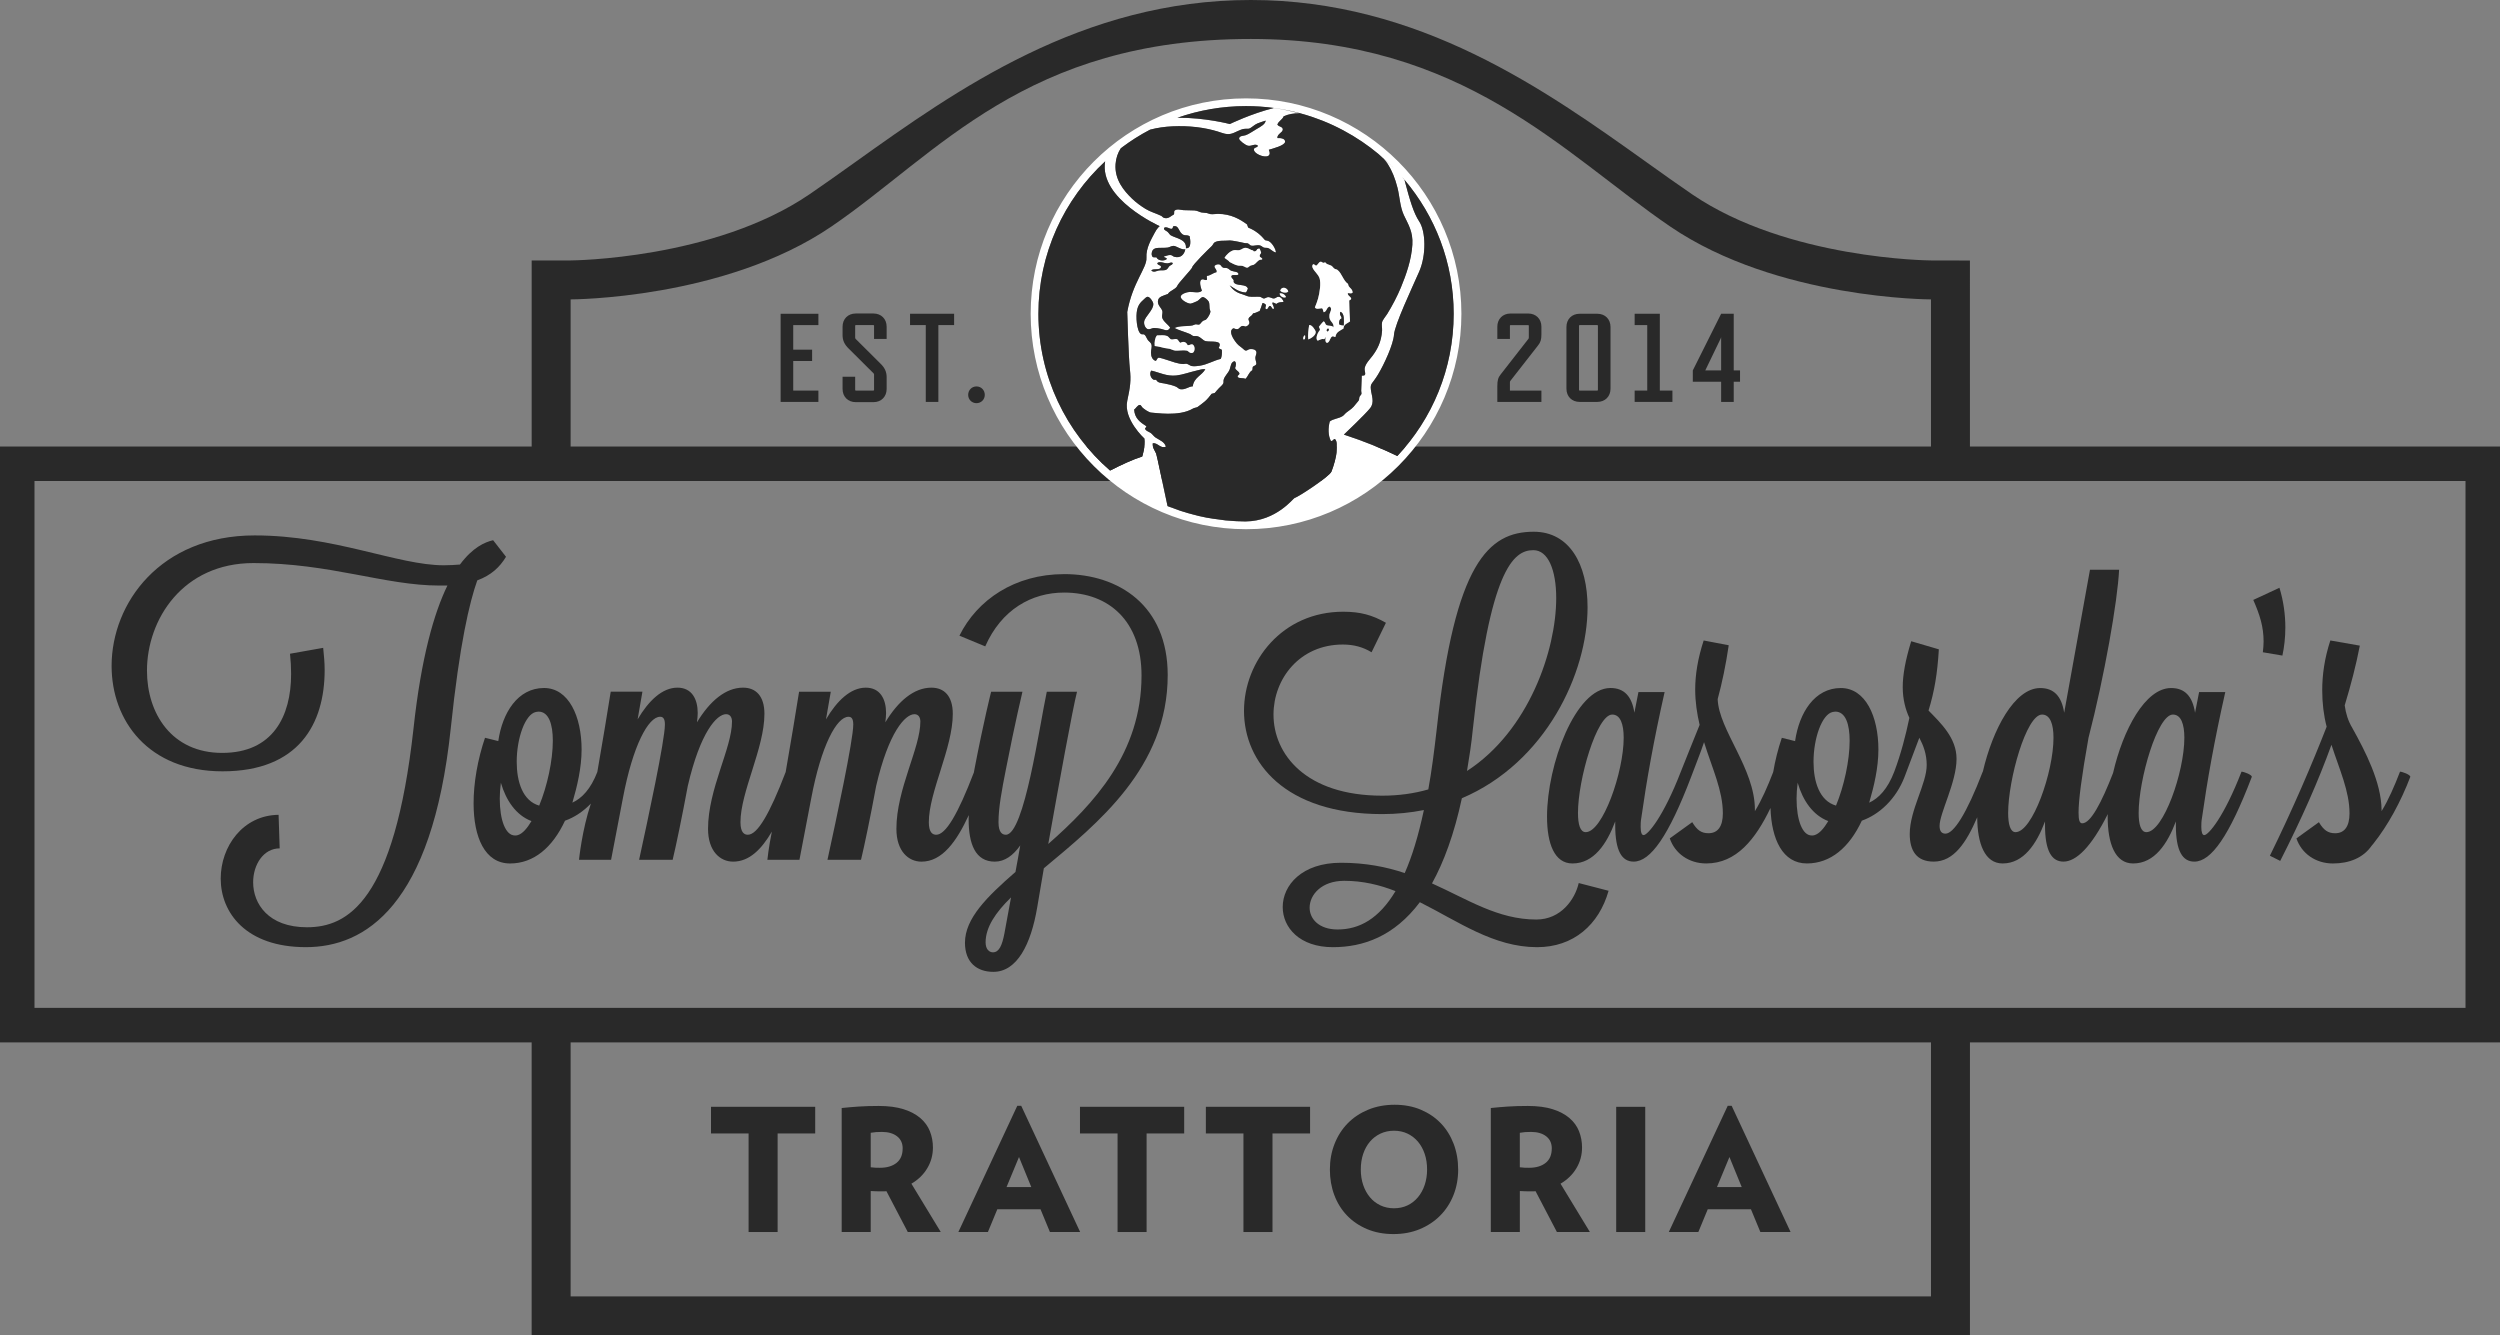<?xml version="1.0" encoding="UTF-8"?>
<svg id="a" data-name="Layer 1" xmlns="http://www.w3.org/2000/svg" width="200" height="106.831" viewBox="0 0 200 106.831">
  <rect x="0" y="0" width="200" height="106.831" fill="#808080" stroke="none"/>
  <path d="M157.595,35.722l-.002-14.88-3.11-.007c-.114,0-11.483-.088-19.109-5.287-1.167-.795-2.373-1.656-3.649-2.568C123.624,7.197,113.542,0,100.064,0s-23.559,7.197-31.66,12.98c-1.277.911-2.483,1.772-3.65,2.568-7.625,5.199-18.994,5.287-19.104,5.287h-3.117v14.887H0v47.669h42.532v23.44h115.064v-23.44h42.404v-47.669h-42.405ZM45.65,23.952s12.312,0,20.861-5.829c8.548-5.829,15.543-15.006,33.553-15.006,17.035,0,25.006,9.177,33.554,15.006,8.548,5.829,20.861,5.829,20.861,5.829v11.77H45.65v-11.77ZM154.478,103.097v.617H45.65v-20.323h108.829v19.706ZM197.241,80.632H2.759v-42.151h194.482v42.151Z" fill="#292929" stroke-width="0"/>
  <g>
    <path d="M40.482,44.544l-1.032-1.327c-.649.147-1.622.56-2.654,1.946-.383.029-.796.059-1.298.059-3.686,0-8.758-2.389-15.128-2.389-7.549,0-11.442,5.426-11.442,10.439,0,4.364,2.919,8.434,8.876,8.434,6.104,0,8.169-3.804,8.169-8.11,0-.59-.059-1.18-.118-1.769l-2.654.472c.059.56.088,1.091.088,1.622,0,3.362-1.445,6.311-5.515,6.311-4.04,0-6.016-3.155-6.016-6.576,0-4.099,2.861-8.611,8.523-8.611,6.104,0,10.528,1.799,14.863,1.799h.649c-1.062,2.182-2.094,5.721-2.713,11.442-1.533,13.86-5.279,15.895-8.523,15.895-3.096,0-4.305-1.887-4.305-3.598,0-1.416.826-2.713,2.123-2.713l-.088-2.684c-2.861.03-4.63,2.536-4.63,5.102,0,2.713,2.005,5.485,6.812,5.485,4.718,0,10.086-3.244,11.59-17.487.708-6.783,1.504-10.115,2.123-11.855,1.121-.413,1.799-1.062,2.3-1.887Z" fill="#292929" stroke-width="0"/>
    <path d="M85.129,45.93c-3.952,0-6.96,2.064-8.375,4.925l2.064.855c1.298-2.949,3.716-4.305,6.311-4.305,3.598,0,6.193,2.3,6.193,6.635,0,6.193-3.804,10.262-7.461,13.477.855-4.807,1.946-10.793,2.3-12.179h-2.418c-.59,2.743-1.799,11.442-3.273,11.442-.265,0-.59-.147-.59-1.003,0-1.18.265-2.566.59-4.217.737-3.775,1.327-6.222,1.327-6.222h-2.507s-.59,2.33-1.327,6.163c-.018.097-.033.193-.051.29-1.286,3.352-2.254,4.989-3.016,4.989-.265,0-.59-.147-.59-1.003,0-2.418,1.917-5.927,1.917-8.67,0-1.416-.678-2.094-1.71-2.094-1.386,0-2.654,1.062-3.686,2.772.03-.265.059-.531.059-.737,0-1.121-.472-2.035-1.622-2.035-1.209,0-2.3,1.032-3.185,2.536l.383-2.212h-2.536c-.277,1.752-.644,3.958-1.073,6.428-1.292,3.371-2.262,5.014-3.026,5.014-.265,0-.59-.147-.59-1.003,0-2.418,1.917-5.927,1.917-8.67,0-1.416-.678-2.094-1.71-2.094-1.386,0-2.654,1.062-3.686,2.772.03-.265.059-.531.059-.737,0-1.121-.472-2.035-1.622-2.035-1.209,0-2.3,1.032-3.185,2.536l.383-2.212h-2.536c-.276,1.751-.644,3.956-1.072,6.424-.53,1.369-1.233,2.1-1.995,2.452.383-1.298.737-2.802.737-4.247,0-2.654-1.032-4.925-3.008-4.925-2.094,0-3.332,1.976-3.657,4.247l-1.062-.265c-.59,1.74-.914,3.598-.914,5.249,0,2.684.885,4.807,2.919,4.807,1.887,0,3.391-1.268,4.394-3.421.743-.263,1.458-.734,2.072-1.373-.716,2.123-.951,4.499-.951,4.499h2.566l.944-4.925c.796-4.217,2.035-6.517,2.978-6.517.236,0,.383.147.383.619,0,1.268-1.357,7.579-2.064,10.823h2.684c.265-1.091.767-3.509,1.209-5.898,1.003-4.335,2.33-5.751,3.067-5.751.324,0,.472.265.472.59,0,2.123-1.917,5.397-1.917,8.582,0,1.799.973,2.625,2.005,2.625,1.292,0,2.27-.981,3.101-2.402-.26,1.268-.359,2.255-.359,2.255h2.566l.944-4.925c.796-4.217,2.035-6.517,2.978-6.517.236,0,.383.147.383.619,0,1.268-1.357,7.579-2.064,10.823h2.684c.265-1.091.767-3.509,1.209-5.898,1.003-4.335,2.33-5.751,3.067-5.751.324,0,.472.265.472.59,0,2.123-1.917,5.397-1.917,8.582,0,1.799.973,2.625,2.005,2.625,1.664,0,2.811-1.619,3.787-3.725-.003.11-.013.226-.013.333,0,1.976.531,3.391,2.094,3.391.796,0,1.475-.501,2.035-1.298-.118.737-.265,1.445-.383,2.123-2.271,1.976-4.04,3.716-4.04,5.662,0,1.563.944,2.33,2.271,2.33,1.887,0,3.008-2.182,3.509-5.161l.531-3.126c4.276-3.568,9.909-8.051,9.909-15.453,0-5.574-3.922-8.08-8.287-8.08ZM41.426,66.808c-.088.03-.147.03-.236.03-.737,0-1.209-1.209-1.209-2.949,0-.383.03-.826.089-1.268.413,1.416,1.209,2.595,2.448,3.067-.354.59-.708,1.003-1.091,1.121ZM43.136,64.449c-1.327-.383-1.799-1.917-1.799-3.509,0-1.887.678-3.804,1.533-3.981.059,0,.147-.03.206-.03.826,0,1.15,1.003,1.15,2.33,0,1.563-.442,3.627-1.091,5.19ZM80.352,74.682c-.177.914-.413,1.504-.914,1.504-.295,0-.59-.236-.59-.796,0-1.209.796-2.389,2.035-3.598l-.531,2.89Z" fill="#292929" stroke-width="0"/>
    <path d="M122.906,73.562c-3.067,0-5.456-1.592-8.346-2.89.944-1.71,1.769-3.922,2.389-6.812,6.724-2.86,10.056-10.027,10.056-15.276,0-3.45-1.445-6.045-4.306-6.045-3.627,0-6.311,2.507-7.756,15.748-.206,1.799-.413,3.421-.678,4.866-1.121.324-2.359.501-3.686.501-6.134,0-8.699-3.332-8.699-6.488,0-2.861,2.094-5.603,5.544-5.603.885,0,1.622.206,2.3.619l1.15-2.359c-1.091-.619-2.035-.885-3.421-.885-4.866,0-7.933,3.952-7.933,7.933,0,4.099,3.244,8.257,11.059,8.257,1.18,0,2.3-.118,3.332-.324-.442,2.064-.944,3.716-1.533,5.043-1.475-.501-3.155-.826-5.102-.826-3.126,0-4.659,1.799-4.659,3.539,0,1.651,1.357,3.214,4.011,3.214,2.418,0,4.895-.855,6.96-3.598,3.067,1.533,5.898,3.598,9.378,3.598,2.92,0,4.954-1.799,5.721-4.512l-2.389-.619c-.295,1.298-1.416,2.919-3.391,2.919ZM117.833,58.286c1.357-12.681,3.214-14.273,4.836-14.273,1.18,0,1.828,1.592,1.828,3.834,0,4.158-2.182,10.616-7.137,13.831.177-1.062.354-2.182.472-3.391ZM107.011,74.358c-1.504,0-2.241-.855-2.241-1.74,0-1.032.944-2.153,2.772-2.153,1.474,0,2.831.324,4.099.826-1.327,2.212-2.89,3.067-4.63,3.067Z" fill="#292929" stroke-width="0"/>
    <path d="M179.32,61.736c-1.416,3.657-2.654,5.073-2.979,5.073-.148,0-.236-.207-.236-.649,0-.207,0-.443.059-.766.413-2.92.974-6.105,1.858-10.027h-2.094l-.324,1.651c-.207-1.327-.826-1.976-1.917-1.976-2.074,0-3.854,3.361-4.641,6.794-.929,2.391-1.798,4.029-2.467,4.029-.206,0-.295-.236-.295-.855,0-.973.236-2.831.796-5.986,1.268-4.895,2.33-10.941,2.448-13.447h-2.33l-2.064,11.442c-.206-1.327-.826-1.976-1.917-1.976-2.054,0-3.802,3.297-4.592,6.695-.002,0-.007-.001-.009-.001-1.298,3.391-2.33,4.954-2.978,4.954-.295,0-.472-.177-.472-.619,0-1.032,1.357-3.48,1.357-5.367,0-1.681-1.268-2.861-2.241-3.863.472-1.533.708-2.949.826-4.895l-2.212-.649c-.472,1.533-.678,2.713-.678,3.657,0,1.032.236,1.828.531,2.477-.295,1.416-.678,2.89-1.209,4.305-.531,1.386-1.239,2.123-2.005,2.477.383-1.298.737-2.802.737-4.247,0-2.654-1.032-4.925-3.008-4.925-2.094,0-3.332,1.976-3.657,4.247l-1.062-.265c-.304.897-.534,1.825-.689,2.74-.439,1.14-.908,2.221-1.464,3.128v-.118c0-3.303-2.89-6.37-2.978-8.847.354-1.298.649-2.713.885-4.306l-2.005-.383c-.472,1.445-.678,2.743-.678,3.922,0,1.003.147,1.946.354,2.831-.56,1.416-1.121,2.743-1.504,3.745h0c-1.415,3.657-2.654,5.072-2.978,5.072-.147,0-.236-.206-.236-.649,0-.206,0-.442.059-.767.413-2.919.973-6.104,1.858-10.027h-2.094l-.324,1.651c-.206-1.327-.826-1.976-1.917-1.976-2.802,0-5.072,6.134-5.072,10.292,0,2.153.59,3.745,2.035,3.745,1.71,0,2.743-1.563,3.421-3.362v.324c0,2.035.531,2.89,1.474,2.89,1.357,0,2.802-2.064,4.6-6.783h0c.324-.885.708-1.799,1.032-2.772.649,2.094,1.504,3.863,1.504,5.692,0,1.062-.413,1.592-1.15,1.592-.56,0-.914-.236-1.298-.885l-1.799,1.298c.413,1.209,1.533,2.005,2.919,2.005,2.415,0,3.948-1.951,5.139-4.437.079,2.505.972,4.437,2.912,4.437,1.887,0,3.391-1.268,4.394-3.421,1.416-.501,2.743-1.74,3.421-3.509l1.18-3.126c.324.619.59,1.298.59,2.182,0,1.504-1.357,3.598-1.357,5.515,0,1.327.531,2.212,1.917,2.212,1.615,0,2.611-1.529,3.482-3.544.01,2.096.6,3.692,2.033,3.692,1.681,0,2.713-1.563,3.391-3.362v.324c0,2.035.531,2.89,1.474,2.89,1.026,0,2.238-1.184,3.545-3.8-.001.067-.007.137-.007.203,0,2.152.59,3.745,2.035,3.745,1.71,0,2.743-1.564,3.421-3.362v.325c0,2.035.531,2.89,1.475,2.89,1.356,0,2.801-2.064,4.6-6.783,0-.177-.649-.413-.825-.413ZM126.857,66.572c-.442,0-.619-.619-.619-1.533,0-2.684,1.504-7.874,2.743-7.874.649,0,.914.767.914,1.858,0,2.743-1.681,7.549-3.037,7.549ZM145.17,66.808c-.088.03-.147.03-.236.03-.737,0-1.209-1.209-1.209-2.949,0-.383.03-.826.088-1.268.413,1.416,1.209,2.595,2.448,3.067-.354.59-.708,1.003-1.091,1.121ZM146.881,64.449c-1.327-.383-1.799-1.917-1.799-3.509,0-1.887.678-3.804,1.533-3.981.059,0,.147-.03.206-.03.826,0,1.15,1.003,1.15,2.33,0,1.563-.442,3.627-1.091,5.19ZM161.242,66.572c-.413,0-.59-.619-.59-1.533,0-2.654,1.445-7.874,2.713-7.874.649,0,.914.767.914,1.858,0,2.743-1.681,7.549-3.037,7.549ZM171.712,66.572c-.443,0-.62-.62-.62-1.533,0-2.684,1.504-7.874,2.742-7.874.649,0,.915.767.915,1.858,0,2.742-1.681,7.549-3.037,7.549Z" fill="#292929" stroke-width="0"/>
    <path d="M182.592,52.447c.147-.678.236-1.445.236-2.241,0-1.032-.147-2.123-.472-3.185l-2.094.973c.531,1.209.826,2.153.826,3.332,0,.265-.03.56-.059.855l1.563.265Z" fill="#292929" stroke-width="0"/>
    <path d="M192,61.736c-.442,1.15-.914,2.241-1.474,3.155v-.118c-.03-2.212-1.298-4.659-2.33-6.517-.354-.59-.531-1.18-.619-1.828.501-1.651.914-3.244,1.209-4.777l-2.359-.413c-.472,1.445-.649,2.772-.649,3.981,0,1.032.118,2.005.354,2.919-1.15,2.949-2.713,6.606-4.541,10.321l.826.413c1.71-3.362,3.067-6.429,4.099-9.289.649,2.005,1.445,3.716,1.445,5.485,0,1.062-.413,1.592-1.15,1.592-.56,0-.914-.236-1.298-.885l-1.799,1.298c.413,1.209,1.534,2.005,2.92,2.005,1.298,0,2.418-.442,3.096-1.416l.147-.177c1.15-1.445,2.182-3.332,2.949-5.338,0-.177-.649-.413-.826-.413Z" fill="#292929" stroke-width="0"/>
  </g>
  <g>
    <path d="M62.45,32.153v-7.052h3.022v.907h-2.014v1.965h1.511v.907h-1.511v2.367h2.014v.907h-3.022Z" fill="#292929" stroke-width="0"/>
    <path d="M69.873,29.856l-1.984-1.975c-.333-.322-.484-.655-.484-1.068v-.675c0-.625.433-1.058,1.058-1.058h1.41c.625,0,1.058.433,1.058,1.058v.977h-1.007v-1.058c0-.03-.02-.05-.051-.05h-1.41c-.03,0-.05.02-.05.05v.957c0,.051.02.081.05.111l1.985,1.975c.332.322.483.655.483,1.068v.947c0,.625-.433,1.058-1.058,1.058h-1.41c-.624,0-1.058-.433-1.058-1.058v-.977h1.008v1.058c0,.03.02.05.05.05h1.41c.03,0,.051-.02.051-.05v-1.239c0-.04-.02-.071-.051-.101Z" fill="#292929" stroke-width="0"/>
    <path d="M75.069,26.007v6.146h-1.007v-6.146h-1.259v-.907h3.526v.907h-1.259Z" fill="#292929" stroke-width="0"/>
    <path d="M77.454,31.589c0-.383.292-.675.664-.675s.665.292.665.675c0,.373-.292.665-.665.665s-.664-.292-.664-.665Z" fill="#292929" stroke-width="0"/>
    <path d="M123.313,31.246v.907h-3.527v-1.259c0-.464.06-.685.272-.947l2.217-2.841c.02-.03.03-.051.03-.101v-.947c0-.03-.02-.05-.051-.05h-1.41c-.03,0-.05.02-.05.05v1.058h-1.008v-.977c0-.625.433-1.058,1.058-1.058h1.41c.625,0,1.059.433,1.059,1.058v.604c0,.413-.061.635-.273.897l-2.196,2.811c-.04.05-.05.08-.05.121v.675h2.519Z" fill="#292929" stroke-width="0"/>
    <path d="M127.783,32.153h-1.41c-.624,0-1.058-.433-1.058-1.058v-4.937c0-.625.433-1.058,1.058-1.058h1.41c.625,0,1.058.433,1.058,1.058v4.937c0,.624-.433,1.058-1.058,1.058ZM126.372,31.246h1.41c.03,0,.051-.02.051-.05v-5.138c0-.03-.02-.05-.051-.05h-1.41c-.03,0-.05.02-.05.05v5.138c0,.03.02.05.05.05Z" fill="#292929" stroke-width="0"/>
    <path d="M130.772,32.153v-.907h1.007v-5.239h-1.007v-.907h2.014v6.146h1.008v.907h-3.022Z" fill="#292929" stroke-width="0"/>
    <path d="M138.698,30.541v1.612h-1.007v-1.612h-2.267v-.907l2.267-4.534h1.007v4.534h.504v.907h-.504ZM137.691,26.974l-.03.091-1.239,2.569h1.269v-2.66Z" fill="#292929" stroke-width="0"/>
  </g>
  <g>
    <path d="M99.683,7.87c-9.501,0-17.229,7.731-17.229,17.233s7.728,17.233,17.229,17.233,17.229-7.731,17.229-17.233-7.729-17.233-17.229-17.233ZM91.377,36.521c-.73.229-1.65.652-2.569,1.124-3.509-3.045-5.736-7.529-5.736-12.541,0-4.822,2.057-9.16,5.339-12.195-.508,3.003,4.364,5.182,4.364,5.182,0,0-.211.15-.424.574-.211.424-.688,1.166-.636,1.96.053.795-1.112,1.961-1.536,4.333,0,0,.106,3.667.211,4.572.106.905.024,1.439-.211,2.538-.318,1.483,1.377,3.019,1.377,3.019.087.634-.179,1.434-.179,1.434ZM93.409,19.808c.15-.017.306-.144.48-.137.224.009.626.34.938.275-.09.415-.373.738-.892.595-.09-.024-.161-.124-.275-.137-.198-.023-.392.088-.549.115.018.127.227.062.229.206-.235.205-.727.12-.824-.137-.106-.001-.224.01-.298-.023-.134-.151-.096-.417,0-.55.203-.275.651-.144,1.19-.206ZM93.134,18.229c.242-.201.664.355.709-.115.511-.16.416.531.87.687.137.047.268-.012.457.091.066.319.163,1.021-.297.962.068-.717-.767-.774-1.213-1.03-.084-.05-.153-.188-.251-.275-.117-.104-.346-.151-.275-.32ZM92.585,21.044c.22-.178.543.036.824.022.161-.008.284-.123.412-.022-.022.153-.16.152-.252.229-.086.071-.125.199-.229.275-.181.129-.4.05-.641.091-.156.027-.405.196-.595,0,.154-.205.749.032.778-.298-.035-.163-.291-.106-.297-.297ZM106.471,35.278c.19.045.194-.217.343-.137.187.209.112.561.114.869.003.504-.237,1.258-.412,1.717-.147.389-2.683,2.058-2.955,2.115-.093.019-1.457,1.848-3.9,1.875.008,0,.015.001.022.001h0c-.011,0-.023,0-.034,0,0,0,0,0-.001,0-.001,0-.002,0-.004,0-.478-.001-.95-.026-1.417-.066.389.034.784.048,1.18.054-.452-.008-.901-.026-1.343-.069.011.001.022.004.033.005-.171-.016-.337-.048-.506-.07,0,0,0,0,0,0-.287-.036-.576-.068-.859-.119.282.051.571.082.858.119-.364-.046-.727-.093-1.083-.162.019.004.037.009.056.013-.019-.004-.037-.009-.056-.013h0c-.426-.083-.848-.18-1.262-.294.243.067.494.117.742.173-.33-.075-.661-.151-.983-.246-.409-.12-.814-.25-1.209-.4.216.082.441.145.661.219-.298-.099-.596-.199-.887-.314.056.022.109.05.165.072-.11-.042-.219-.085-.327-.129-.001,0-.003,0-.004-.001,0,0,0,0,0,0l-.003-.014c-.33-1.514-.855-4.066-.907-4.187-.098-.227-.314-.485-.275-.824.398-.073.616.46,1.052.275-.095-.393-.521-.532-.824-.733-.147-.098-.248-.265-.389-.366-.141-.101-.339-.14-.434-.297-.089-.107.148-.154.069-.252-.462-.301-.918-.608-.962-1.328.121-.051.275-.374.458-.366.106.005.136.153.229.229.05.041.479.401.732.389.184-.009,2.159.345,3.271-.32.152-.091.281-.07.389-.137.102-.065.498-.373.595-.458.184-.159.369-.394.526-.595.082-.024.178-.035.252-.068.1-.133.214-.246.343-.39.106-.117.292-.249.343-.388.03-.081,0-.186.023-.275.086-.317.373-.534.48-.824.1-.27.085-.578.389-.664.17.081.114.4.045.549.063.188.266.237.343.411.027.17-.163.127-.137.298.101.158.462.055.617.16.223-.188.28-.544.549-.687.038-.069.017-.196.047-.275.098-.106.222-.086.273-.206.047-.109-.07-.313-.068-.503.003-.242.211-.465-.023-.641-.101-.076-.31-.087-.434-.069-.119.018-.188.117-.298.115-.107-.003-.16-.094-.275-.183-.253-.197-.378-.265-.595-.572-.09-.128-.517-.726-.206-.984.137-.115.166.059.412.022.14-.021.193-.224.388-.252.1-.014.186.053.252.046.146-.014.279-.169.298-.252.032-.148-.081-.247-.069-.344.03-.218.262-.201.365-.457.217-.02.343-.13.526-.183.091-.199.155-.424.228-.641.147-.009.191.083.275.137.019.133-.111.256,0,.343.166.07.183-.195.297-.252.192-.002.132.25.32.252.096-.198-.149-.365-.091-.526.145,0,.201.089.32.114.15-.158.377-.132.573-.16-.045-.154-.189-.391-.39-.411-.166-.018-.229.119-.388.137-.128.014-.28-.117-.458-.114-.119,0-.247.117-.342.114-.107-.003-.214-.123-.321-.137-.255-.035-.578.036-.891-.023-.163-.03-.35-.133-.526-.183-.495-.14-.747-.357-1.007-.709.381.236.703.532,1.281.573.109-.053.116-.205.183-.298-.113-.452-.968-.16-1.144-.549.065-.243-.174-.232-.183-.458.059-.177.454-.019.572-.137.024-.24-.339-.209-.572-.298-.114-.042-.206-.166-.321-.206-.112-.039-.245-.005-.343-.045-.124-.053-.17-.222-.274-.252-.184-.054-.325.035-.412.114-.013.235.201.242.16.503-.291.061-.45.252-.755.298-.065.096.045.227-.023.32-.195.041-.229-.081-.366-.045-.31.081-.096.685-.022.916-.25.217-.608.078-.985.091-.247.009-.682.167-.709.366-.035.257.557.571.778.572.074,0,.409-.137.549-.206.128-.062.304-.317.435-.32.14-.004.404.226.48.366.068.124.045.337.068.549.01.09.071.198.068.252-.006.144-.193.48-.342.619-.064.058-.179.065-.252.114-.153.103-.201.268-.32.298-.076.019-.178-.028-.252-.023-.096.008-.179.073-.274.091-.477.092-.983,0-1.442.206.356.191.822.304,1.236.48.101.043.171.136.275.16.116.027.237-.007.343.023.275.078.424.34.641.389.437.099,1.416-.123,1.052.526.024.128.224.081.252.206.009.268-.009.509-.091.687-.603.145-1.067.454-1.693.549-.165.025-.428.061-.641.023-.111-.02-.281-.165-.411-.183-.076-.011-.148.025-.252.023-.409-.007-.925-.204-1.281-.32-.169-.055-.617-.207-.71-.183-.113.029-.123.217-.229.252-.254-.095-.363-.344-.366-.664-.002-.241.109-.454.023-.686-.047-.126-.191-.207-.275-.321-.122-.164-.193-.499-.411-.457-.408.078-.55-1.111-.48-1.739.059-.531.259-.783.572-1.053.068-.058.198-.214.32-.206.165.011.419.383.435.549.048.488-.679,1.029-.732,1.442-.034.26.124.554.297.595.173.041.332-.086.48-.091.144-.006.404.031.572.069.296.065.537.257.733-.092-.124-.229-.58-.513-.641-.824-.029-.148.045-.331.023-.48-.044-.283-.461-.504-.344-.915.081-.281.405-.334.778-.48.178-.287.588-.343.755-.641.003-.15,1.187-1.373,1.19-1.487.005-.182,1.35-1.506,1.556-1.694.106-.097.142-.239.229-.298.283-.191.832-.117,1.236-.16.123-.014,1.049.17,1.167.206.083.025.183,0,.252.023.126.044.183.167.274.183.282.05.483-.094.755,0,.092.032.17.129.275.16.088.027.196.004.273.023.281.068.393.314.686.366-.009-.277-.304-.751-.548-.893-.088-.05-.214-.069-.32-.091-.355-.43-.785-.786-1.349-1.007-.042-.073-.06-.169-.091-.252-.582-.427-1.295-.843-2.334-.847-.204-.001-.388.043-.572.022-.109-.012-.209-.07-.321-.091-.144-.027-.298-.015-.434-.045-.176-.04-.306-.142-.55-.16-.277-.02-.585-.003-.87-.023-.252-.018-.532-.132-.732.045-.048.066,0,.229-.045.298-.218.102-.377.317-.663.298-.238-.017-.247-.137-.344-.183-.457-.219-.875-.318-1.281-.572-.368-.23-.728-.489-1.053-.801-.663-.638-1.415-1.533-1.326-2.769.035-.486.184-.902.415-1.258.05-.038.099-.078.149-.116.316-.234.638-.46.971-.672.016-.01.031-.02.046-.03.382-.241.774-.468,1.177-.678,0,0,.002-.001.003-.002h0s.011-.002.011-.002c.564-.15,1.17-.236,1.781-.264,1.346-.061,2.562.091,3.615.412.337.103.685.277,1.075.183.333-.08.689-.337,1.03-.39.144-.022.328.004.411-.022.201-.064.407-.306.662-.412.218-.089.421-.151.663-.229-.017.28-.398.484-.708.663-.302.175-.637.417-.892.503-.184.063-.517.035-.526.275-.005.137.516.542.732.572.3.041.565-.212.777,0-.068.182-.286.095-.32.275-.086.46,1.636,1.015,1.189.045.319-.098,1.286-.339,1.303-.64.014-.252-.32-.312-.617-.298-.024-.338.437-.437.434-.687-.003-.242-.315-.197-.434-.389.096-.293.398-.38.503-.664.413-.184.843-.249,1.264-.237-.671-.179-1.353-.332-2.054-.426-1.818.452-3.518,1.282-3.518,1.282,0,0-1.98-.526-4.191-.503,1.718-.601,3.563-.932,5.486-.932,1.504,0,2.96.203,4.345.578h0s.005.002.008.002c.295.08.587.169.875.264.023.008.045.015.068.023.277.093.551.193.821.301.018.007.035.014.053.021,1.102.441,2.143,1.001,3.114,1.657.449.304.881.63,1.298.975.147.122.278.26.421.387-.014-.015-.024-.033-.038-.048.294.259.581.527.859.803-.261-.265-.543-.508-.821-.756.122.136.241.275.338.429.336.53.585,1.139.778,1.9.173.682.198,1.512.503,2.174.346.747.752,1.323.686,2.38-.075,1.212-.5,2.404-.915,3.41-.285.69-.682,1.455-1.098,2.128-.122.199-.373.477-.411.663-.05.244.014.448,0,.664-.063.924-.375,1.497-.778,2.037-.174.234-.577.632-.617,1.007-.019.171.095.37.022.503-.07.086-.142.029-.252.069-.022.414-.038.848-.045,1.213-.001.06.035.17.023.229-.017.085-.122.15-.16.252-.035.094-.018.192-.046.252-.042.09-.172.21-.252.321-.231.317-.394.413-.732.663-.119.088-.209.225-.32.298-.327.212-.752.208-1.029.434-.135.518-.137,1.127.091,1.556ZM92.105,29.648c.657.149,1.232.476,2.013.389.491-.054,1.062-.269,1.601-.389.257-.056.449-.14.709-.114-.281.511-.922.664-1.006,1.372-.337.007-.591.296-1.007.229-.114-.018-.202-.144-.343-.206-.222-.099-.639-.206-.916-.252-.333-.056-.537-.05-.663-.297-.069-.014-.197.03-.229-.023-.203-.102-.339-.492-.16-.71ZM111.785,36.479c-1.198-.581-2.617-1.17-4.274-1.71,0,0,1.733-1.643,2.104-2.119.37-.477.106-1.007.053-1.504-.053-.498.106-.403.583-1.198.475-.794,1.218-2.384,1.27-3.178.053-.794,1.43-3.708,2.013-5.038.583-1.329.529-3.227,0-4.021-.448-.672-.745-1.689-1.179-3.331-.06-.071-.121-.141-.182-.21.057.065.121.125.177.191.002.007.003.012.005.019,2.452,2.894,3.939,6.632,3.939,10.723,0,4.403-1.715,8.403-4.51,11.376Z" fill="#fff" stroke-width="0"/>
    <path d="M107.409,33.287c.111-.073.201-.209.32-.298.338-.25.501-.346.732-.663.08-.111.209-.231.252-.321.028-.06.011-.158.046-.252.038-.101.143-.167.16-.252.012-.059-.024-.168-.023-.229.007-.365.023-.798.045-1.213.109-.04.181.017.252-.069.073-.134-.041-.332-.022-.503.04-.375.443-.773.617-1.007.403-.54.716-1.113.778-2.037.014-.216-.05-.42,0-.664.038-.186.289-.465.411-.663.416-.673.813-1.439,1.098-2.128.415-1.006.84-2.198.915-3.41.066-1.057-.34-1.633-.686-2.38-.306-.662-.33-1.492-.503-2.174-.192-.762-.442-1.37-.778-1.9-.098-.154-.217-.292-.338-.429-.142-.127-.274-.265-.421-.387-.417-.345-.848-.672-1.298-.975-.971-.656-2.012-1.215-3.114-1.657-.018-.007-.035-.014-.053-.021-.27-.107-.544-.207-.821-.301-.023-.008-.045-.015-.068-.023-.289-.096-.58-.184-.875-.264-.003,0-.005-.002-.008-.002h0c-1.386-.375-2.841-.578-4.345-.578-1.923,0-3.768.331-5.486.932,2.211-.022,4.191.503,4.191.503,0,0,1.7-.83,3.518-1.282.702.094,1.383.247,2.054.426-.421-.012-.851.052-1.264.237-.106.284-.408.371-.503.664.119.192.432.147.434.389.002.25-.459.349-.434.687.297-.014.632.046.617.298-.017.301-.985.542-1.303.64.447.97-1.275.415-1.189-.045.034-.18.252-.093.32-.275-.211-.212-.477.041-.777,0-.216-.03-.737-.435-.732-.572.009-.241.342-.212.526-.275.255-.086.59-.329.892-.503.311-.179.691-.383.708-.663-.242.078-.445.14-.663.229-.255.106-.462.348-.662.412-.083.027-.268,0-.411.022-.341.053-.697.31-1.03.39-.391.093-.739-.081-1.075-.183-1.053-.321-2.269-.473-3.615-.412-.61.028-1.216.114-1.781.264l-.011.002h0s-.002.001-.003.002c-.402.21-.795.436-1.177.678-.016.01-.031.02-.046.03-.333.212-.655.438-.971.672-.051.037-.099.078-.149.116-.231.356-.38.772-.415,1.258-.088,1.236.663,2.131,1.326,2.769.325.312.685.571,1.053.801.406.254.824.352,1.281.572.096.047.106.167.344.183.286.019.445-.196.663-.298.045-.069-.003-.232.045-.298.2-.178.48-.063.732-.045.285.02.593.003.87.023.244.018.373.121.55.16.137.03.291.018.434.045.111.022.212.08.321.091.184.021.368-.024.572-.022,1.039.004,1.752.419,2.334.847.031.083.049.179.091.252.564.221.993.577,1.349,1.007.106.022.232.041.32.091.245.142.539.616.548.893-.293-.053-.406-.298-.686-.366-.077-.019-.185.004-.273-.023-.104-.032-.183-.128-.275-.16-.271-.094-.473.05-.755,0-.091-.016-.148-.139-.274-.183-.069-.024-.168.002-.252-.023-.117-.035-1.044-.219-1.167-.206-.403.043-.952-.032-1.236.16-.087.059-.122.201-.229.298-.206.188-1.551,1.512-1.556,1.694-.004.114-1.187,1.337-1.19,1.487-.167.298-.576.354-.755.641-.373.146-.698.2-.778.48-.117.411.3.632.344.915.022.15-.052.332-.023.48.06.311.516.595.641.824-.196.349-.437.158-.733.092-.168-.038-.428-.075-.572-.069-.149.006-.307.132-.48.091-.173-.041-.331-.335-.297-.595.053-.413.78-.954.732-1.442-.017-.165-.27-.538-.435-.549-.122-.009-.252.147-.32.206-.313.27-.513.522-.572,1.053-.07.628.073,1.817.48,1.739.219-.042.29.293.411.457.084.114.228.195.275.321.086.232-.025.445-.023.686.003.32.112.569.366.664.106-.035.116-.223.229-.252.093-.024.541.129.71.183.356.116.872.313,1.281.32.104.002.176-.034.252-.023.131.019.301.163.411.183.213.038.475.002.641-.023.626-.095,1.09-.404,1.693-.549.082-.178.101-.419.091-.687-.027-.125-.227-.078-.252-.206.364-.65-.615-.428-1.052-.526-.217-.049-.365-.311-.641-.389-.106-.03-.227.004-.343-.023-.104-.024-.174-.117-.275-.16-.414-.176-.88-.29-1.236-.48.459-.206.965-.114,1.442-.206.095-.018.178-.083.274-.091.073-.005.176.042.252.023.119-.03.167-.195.32-.298.073-.048.188-.055.252-.114.149-.139.337-.475.342-.619.003-.054-.058-.162-.068-.252-.024-.211,0-.424-.068-.549-.076-.14-.34-.37-.48-.366-.131.003-.307.258-.435.32-.14.068-.475.206-.549.206-.221,0-.813-.314-.778-.572.027-.199.462-.357.709-.366.377-.014.734.125.985-.091-.073-.23-.288-.834.022-.916.137-.036.171.086.366.045.068-.093-.042-.224.023-.32.305-.046.465-.237.755-.298.041-.262-.173-.268-.16-.503.087-.079.228-.168.412-.114.104.031.15.2.274.252.098.04.231.006.343.045.115.04.207.163.321.206.232.088.596.058.572.298-.118.119-.513-.04-.572.137.009.226.248.215.183.458.176.388,1.031.097,1.144.549-.068.093-.075.245-.183.298-.578-.04-.9-.337-1.281-.573.26.352.512.569,1.007.709.176.05.363.153.526.183.314.059.637-.012.891.023.106.014.214.135.321.137.095.002.224-.114.342-.114.178-.002.33.128.458.114.159-.018.222-.155.388-.137.201.021.345.257.39.411-.196.028-.423.003-.573.16-.119-.025-.175-.115-.32-.114-.058.161.187.329.091.526-.188-.002-.128-.254-.32-.252-.114.057-.131.321-.297.252-.111-.087.019-.21,0-.343-.083-.054-.128-.146-.275-.137-.073.216-.137.442-.228.641-.183.053-.309.163-.526.183-.104.257-.336.24-.365.457-.012.096.101.196.069.344-.019.083-.152.237-.298.252-.065.006-.152-.06-.252-.046-.195.028-.248.231-.388.252-.246.037-.275-.137-.412-.022-.311.258.116.856.206.984.216.306.342.375.595.572.115.089.168.181.275.183.109.002.179-.097.298-.115.124-.018.332-.007.434.069.234.176.026.398.023.641-.002.191.116.394.068.503-.051.119-.175.099-.273.206-.029.078-.009.206-.047.275-.269.142-.326.498-.549.687-.155-.105-.516-.002-.617-.16-.026-.171.163-.127.137-.298-.077-.175-.28-.223-.343-.411.069-.15.125-.468-.045-.549-.304.086-.289.394-.389.664-.108.29-.395.506-.48.824-.024.089.006.193-.023.275-.051.14-.237.272-.343.388-.129.144-.243.257-.343.39-.074.033-.17.044-.252.068-.158.201-.342.436-.526.595-.097.085-.493.393-.595.458-.108.068-.237.046-.389.137-1.113.665-3.087.311-3.271.32-.253.012-.682-.348-.732-.389-.093-.076-.122-.224-.229-.229-.183-.008-.337.315-.458.366.044.72.499,1.027.962,1.328.079.098-.158.145-.069.252.095.158.293.196.434.297.141.101.242.268.389.366.302.201.729.34.824.733-.437.186-.655-.347-1.052-.275-.039.339.177.596.275.824.052.121.576,2.672.907,4.187l.003.014s0,0,0,0c.001,0,.003,0,.004.001.108.044.218.087.327.129-.056-.022-.109-.049-.165-.072.291.115.589.215.887.314-.22-.073-.445-.137-.661-.219.395.15.8.28,1.209.4.323.095.653.171.983.246-.248-.056-.498-.106-.742-.173.414.115.835.212,1.262.294.356.069.719.116,1.083.162.169.022.335.054.506.07-.011-.001-.022-.004-.033-.005.442.043.891.061,1.343.069-.396-.007-.791-.02-1.18-.054.467.041.94.065,1.417.066.001,0,.002,0,.004,0,0,0,0,0,.001,0,.011,0,.023,0,.034,0h0c-.008,0-.015-.001-.022-.001,2.443-.027,3.808-1.856,3.9-1.875.273-.057,2.808-1.725,2.955-2.115.175-.459.415-1.213.412-1.717-.002-.308.073-.66-.114-.869-.149-.08-.153.181-.343.137-.228-.429-.226-1.039-.091-1.556.278-.227.703-.222,1.029-.434ZM94.141,27.131c.138.06.163.233.297.298.265-.169.468-.041.572.183.165.021.216-.073.366-.068.263.091.24.617.023.686-.219.071-.315-.154-.458-.183-.277-.057-.625.02-.915,0-.158-.012-.286-.097-.434-.137-.136-.037-.293-.035-.435-.069-.247-.06-.465-.126-.778-.16-.036-.291.02-.678.183-.847.332-.001.539-.046.801.046.136.047.214.244.344.275.144.035.272-.064.434-.023ZM100.775,20.792c-.183.073-.3.292-.48.388-.053.029-.163.027-.251.069-.101.047-.17.149-.252.16-.132.017-.222-.094-.389-.138-.118-.031-.244-.006-.342-.022-.275-.047-.517-.206-.71-.298,0-.069-.297-.245-.389-.32.102-.209.45-.559.755-.619.137-.026.292.03.434,0,.199-.04.291-.204.526-.183.229.021.347.174.571.206.033.153.291.06.321-.092.05-.033.11-.058.206-.046.042.095.068.207.114.298-.019.124-.128.163-.114.275.018.145.129.106.206.229.012.111-.152.047-.206.092ZM102.376,23.469c.212-.034.437.109.503.298-.211.128-.528-.116-.503-.298ZM102.422,23.241c.11-.364.556-.235.64.068-.101.18-.588.09-.64-.068ZM104.274,27.154c-.059-.107.023-.245.068-.321.037-.006.04.022.069.023-.001.144.028.318-.137.298ZM104.664,27.154c-.05-.279.015-.819.068-1.144.208-.072.519.434.526.526.022.283-.353.526-.595.618ZM106.173,27.429c-.181-.025-.144-.311-.114-.481-.051.055-.059.155-.137.183-.256-.058-.396.121-.527.114-.191-.205.053-.69.206-.847-.009-.105-.05-.179-.091-.252.114-.154.234-.301.366-.435.166.041.102.219.252.298.165.087.439,0,.549.183.07-.448-.393-.426-.321-1.007.027-.208.262-.478.024-.664-.263.05-.222.404-.48.458-.061-.092-.047-.259-.138-.32-.209.012-.473.114-.571-.069.205-.495.339-.875.411-1.556.029-.269.024-.61-.045-.801-.148-.404-.783-.803-.504-1.099.124,0,.137.108.252.115.174-.106.257-.479.526-.229.094.018.118-.036.206-.023.087.161.272.16.457.252.107.053.158.173.274.252.064.042.162.039.229.091.364.285.454.854.847,1.121.027.324.357.345.366.687-.066.109-.252.055-.388.045-.007.251.235.252.275.457-.012.097-.142.073-.16.16,0,.575.037,1.147.067,1.648-.199.166-.516.216-.525.573-.265.17-.596.273-.642.663-.116.024-.13-.052-.228-.045-.234.087-.191.45-.435.526Z" fill="#292929" stroke-width="0"/>
    <path d="M110.648,12.649c.014.015.024.033.038.048.278.248.56.491.821.756-.278-.276-.565-.544-.859-.803Z" fill="#292929" stroke-width="0"/>
    <path d="M97.592,41.571s0,0,0,0c-.287-.037-.576-.068-.858-.119.283.051.571.083.859.119Z" fill="#292929" stroke-width="0"/>
    <path d="M96.564,41.422c-.019-.004-.037-.009-.056-.013h0c.019.004.037.009.056.013Z" fill="#292929" stroke-width="0"/>
    <path d="M112.173,14.169c.061.07.122.139.182.21-.002-.007-.003-.012-.005-.019-.056-.066-.119-.126-.177-.191Z" fill="#292929" stroke-width="0"/>
    <path d="M112.355,14.379c.434,1.643.731,2.659,1.179,3.331.529.795.583,2.692,0,4.021-.583,1.329-1.96,4.244-2.013,5.038-.053.795-.795,2.384-1.27,3.178-.477.795-.636.7-.583,1.198.053.497.318,1.027-.053,1.504-.371.476-2.104,2.119-2.104,2.119,1.656.539,3.075,1.128,4.274,1.71,2.795-2.973,4.51-6.973,4.51-11.376,0-4.092-1.487-7.829-3.939-10.723Z" fill="#292929" stroke-width="0"/>
    <path d="M90.18,32.068c.235-1.099.318-1.633.211-2.538-.106-.906-.211-4.572-.211-4.572.424-2.372,1.589-3.538,1.536-4.333-.053-.794.424-1.536.636-1.96.212-.424.424-.574.424-.574,0,0-4.873-2.179-4.364-5.182-3.281,3.034-5.339,7.372-5.339,12.195,0,5.012,2.227,9.496,5.736,12.541.919-.471,1.839-.894,2.569-1.124,0,0,.266-.799.179-1.434,0,0-1.695-1.536-1.377-3.019Z" fill="#292929" stroke-width="0"/>
    <path d="M102.376,23.469c-.025.182.291.426.503.298-.065-.188-.291-.332-.503-.298Z" fill="#fff" stroke-width="0"/>
    <path d="M104.343,26.833c-.045.076-.127.214-.068.321.165.02.136-.154.137-.298-.03-.001-.032-.029-.069-.023Z" fill="#fff" stroke-width="0"/>
    <path d="M104.732,26.01c-.053.326-.119.865-.068,1.144.242-.092.616-.335.595-.618-.007-.093-.319-.598-.526-.526Z" fill="#fff" stroke-width="0"/>
    <path d="M106.608,26.902c.098-.006.112.07.228.045.045-.391.376-.493.642-.663.009-.357.326-.406.525-.573-.03-.501-.067-1.072-.067-1.648.018-.088.148-.063.16-.16-.04-.205-.282-.206-.275-.457.136.01.322.064.388-.045-.009-.342-.339-.363-.366-.687-.393-.268-.483-.837-.847-1.121-.067-.053-.165-.049-.229-.091-.117-.078-.167-.198-.274-.252-.186-.092-.37-.091-.457-.252-.088-.013-.112.041-.206.023-.269-.25-.352.123-.526.229-.116-.007-.129-.116-.252-.115-.279.296.356.695.504,1.099.069.191.074.532.045.801-.073.682-.206,1.062-.411,1.556.099.183.363.081.571.069.091.061.077.228.138.32.258-.054.217-.408.48-.458.238.186.003.456-.024.664-.072.581.391.559.321,1.007-.11-.183-.384-.096-.549-.183-.15-.079-.086-.257-.252-.298-.132.135-.252.281-.366.435.042.073.082.147.091.252-.154.157-.397.642-.206.847.13.006.27-.173.527-.114.078-.029.086-.128.137-.183-.03.17-.067.456.114.481.245-.076.201-.439.435-.526ZM107.226,24.957h.045c.294.168.239.656.229,1.075-.15-.002-.279-.025-.366-.091-.032-.261.047-.411.206-.48-.031-.163-.209-.291-.114-.503ZM106.219,26.513c-.182-.03-.021-.332.092-.183-.006.086-.036.147-.092.183Z" fill="#fff" stroke-width="0"/>
    <path d="M102.422,23.241c.053.158.539.248.64.068-.084-.304-.53-.432-.64-.068Z" fill="#fff" stroke-width="0"/>
    <path d="M93.706,27.154c-.13-.031-.208-.227-.344-.275-.261-.092-.468-.047-.801-.046-.163.169-.219.555-.183.847.313.035.531.101.778.16.142.035.299.032.435.069.149.04.276.126.434.137.29.02.638-.057.915,0,.143.029.239.253.458.183.217-.069.24-.596-.023-.686-.15-.005-.201.089-.366.068-.104-.224-.307-.352-.572-.183-.134-.065-.159-.238-.297-.298-.163-.041-.291.058-.434.023Z" fill="#fff" stroke-width="0"/>
    <path d="M100.775,20.471c-.014-.112.095-.151.114-.275-.046-.091-.072-.203-.114-.298-.096-.012-.155.013-.206.046-.03.152-.288.245-.321.092-.224-.032-.342-.186-.571-.206-.236-.021-.328.142-.526.183-.142.03-.298-.026-.434,0-.305.06-.653.409-.755.619.092.076.389.251.389.32.193.091.435.251.71.298.099.017.224-.009.342.022.168.044.257.155.389.138.082-.012.15-.114.252-.16.089-.042.198-.04.251-.069.181-.096.297-.316.48-.388.054-.045.218.019.206-.092-.077-.123-.188-.084-.206-.229Z" fill="#fff" stroke-width="0"/>
    <path d="M93.66,18.824c.446.256,1.282.313,1.213,1.03.46.059.363-.643.297-.962-.19-.104-.321-.045-.457-.091-.454-.156-.359-.847-.87-.687-.045.47-.468-.086-.709.115-.071.169.158.217.275.32.098.087.167.225.251.275Z" fill="#292929" stroke-width="0"/>
    <path d="M92.219,20.563c.074.033.192.022.298.023.096.257.589.342.824.137-.001-.144-.211-.079-.229-.206.157-.027.351-.138.549-.115.114.014.185.113.275.137.519.143.802-.18.892-.595-.312.065-.714-.266-.938-.275-.173-.006-.329.12-.48.137-.539.062-.988-.069-1.19.206-.096.132-.134.398,0,.55Z" fill="#292929" stroke-width="0"/>
    <path d="M92.105,21.639c.19.196.439.027.595,0,.241-.042.46.038.641-.091.104-.076.143-.204.229-.275.091-.077.23-.076.252-.229-.128-.101-.251.014-.412.022-.281.014-.603-.2-.824-.022.006.191.262.134.297.297-.029.329-.624.093-.778.298Z" fill="#292929" stroke-width="0"/>
    <path d="M107.134,25.941c.087.066.216.089.366.091.01-.419.065-.907-.229-1.075h-.045c-.095.213.083.34.114.503-.159.07-.239.219-.206.48Z" fill="#292929" stroke-width="0"/>
    <path d="M106.219,26.513c.056-.036.086-.097.092-.183-.113-.148-.274.154-.092.183Z" fill="#292929" stroke-width="0"/>
    <path d="M92.493,30.381c.127.247.33.241.663.297.277.047.693.154.916.252.141.062.229.188.343.206.416.066.67-.222,1.007-.229.084-.708.725-.861,1.006-1.372-.26-.026-.452.058-.709.114-.539.12-1.11.335-1.601.389-.781.087-1.357-.24-2.013-.389-.179.218-.043.608.16.71.032.053.16.009.229.023Z" fill="#292929" stroke-width="0"/>
  </g>
  <g>
    <path d="M62.21,90.676v7.885h-2.323v-7.885h-3.007v-2.132h8.337v2.132h-3.007Z" fill="#292929" stroke-width="0"/>
    <path d="M72.623,98.562l-1.708-3.266c-.073.009-.138.013-.198.013h-.198c-.173,0-.319-.002-.437-.007-.119-.004-.26-.011-.424-.02v3.28h-2.323v-9.921c.428-.046.879-.084,1.353-.117.473-.032,1.007-.048,1.599-.048.784,0,1.449.087,1.996.26s.995.41,1.346.711c.351.301.606.653.766,1.059.159.406.239.837.239,1.292,0,.601-.15,1.155-.451,1.66s-.724.918-1.271,1.237l2.35,3.867h-2.638ZM72.214,91.879c0-.419-.15-.745-.451-.977-.301-.232-.702-.348-1.203-.348-.183,0-.337.004-.465.013s-.273.027-.438.055v2.76c.155.018.282.03.383.034.1.004.219.006.355.006.556,0,.997-.13,1.325-.389.328-.26.492-.645.492-1.155Z" fill="#292929" stroke-width="0"/>
    <path d="M83.994,98.562l-.752-1.818h-3.458l-.752,1.818h-2.364l4.715-10.099h.314l4.715,10.099h-2.419ZM81.52,92.562l-.997,2.405h1.981l-.984-2.405Z" fill="#292929" stroke-width="0"/>
    <path d="M91.728,90.676v7.885h-2.323v-7.885h-3.007v-2.132h8.337v2.132h-3.007Z" fill="#292929" stroke-width="0"/>
    <path d="M101.799,90.676v7.885h-2.323v-7.885h-3.007v-2.132h8.337v2.132h-3.007Z" fill="#292929" stroke-width="0"/>
    <path d="M116.654,93.56c0,.738-.126,1.421-.376,2.05-.25.629-.603,1.173-1.059,1.633-.456.46-1,.823-1.633,1.087-.634.264-1.337.396-2.111.396s-1.476-.132-2.105-.396c-.628-.264-1.164-.627-1.606-1.087s-.781-1.004-1.018-1.633c-.237-.629-.355-1.312-.355-2.05s.125-1.424.376-2.057c.251-.634.601-1.18,1.052-1.64s.995-.822,1.633-1.087c.638-.264,1.344-.396,2.118-.396s1.474.132,2.097.396c.624.265,1.157.627,1.599,1.087.442.46.783,1.007,1.025,1.64.241.633.362,1.318.362,2.057ZM114.167,93.56c0-.456-.064-.872-.192-1.25s-.308-.704-.539-.977c-.232-.274-.511-.487-.834-.643-.324-.155-.686-.232-1.087-.232-.392,0-.752.078-1.08.232-.328.155-.608.369-.84.643-.232.273-.413.599-.54.977-.128.378-.191.794-.191,1.25,0,.447.063.859.191,1.237.127.378.308.706.54.983.232.278.512.494.84.65.328.155.688.232,1.08.232.401,0,.763-.077,1.087-.232.323-.155.601-.372.834-.65.232-.277.412-.605.539-.983s.192-.79.192-1.237Z" fill="#292929" stroke-width="0"/>
    <path d="M124.553,98.562l-1.708-3.266c-.073.009-.138.013-.198.013h-.198c-.173,0-.319-.002-.437-.007-.119-.004-.26-.011-.424-.02v3.28h-2.323v-9.921c.428-.046.879-.084,1.353-.117.473-.032,1.007-.048,1.599-.048.784,0,1.449.087,1.996.26s.995.41,1.346.711c.351.301.606.653.766,1.059.159.406.239.837.239,1.292,0,.601-.15,1.155-.451,1.66s-.724.918-1.271,1.237l2.35,3.867h-2.638ZM124.143,91.879c0-.419-.15-.745-.451-.977-.301-.232-.702-.348-1.203-.348-.183,0-.337.004-.465.013s-.273.027-.438.055v2.76c.155.018.282.03.383.034.1.004.219.006.355.006.556,0,.997-.13,1.325-.389.328-.26.492-.645.492-1.155Z" fill="#292929" stroke-width="0"/>
    <path d="M129.296,98.562v-10.017h2.323v10.017h-2.323Z" fill="#292929" stroke-width="0"/>
    <path d="M140.829,98.562l-.752-1.818h-3.458l-.752,1.818h-2.364l4.715-10.099h.314l4.715,10.099h-2.419ZM138.355,92.562l-.997,2.405h1.981l-.984-2.405Z" fill="#292929" stroke-width="0"/>
  </g>
</svg>